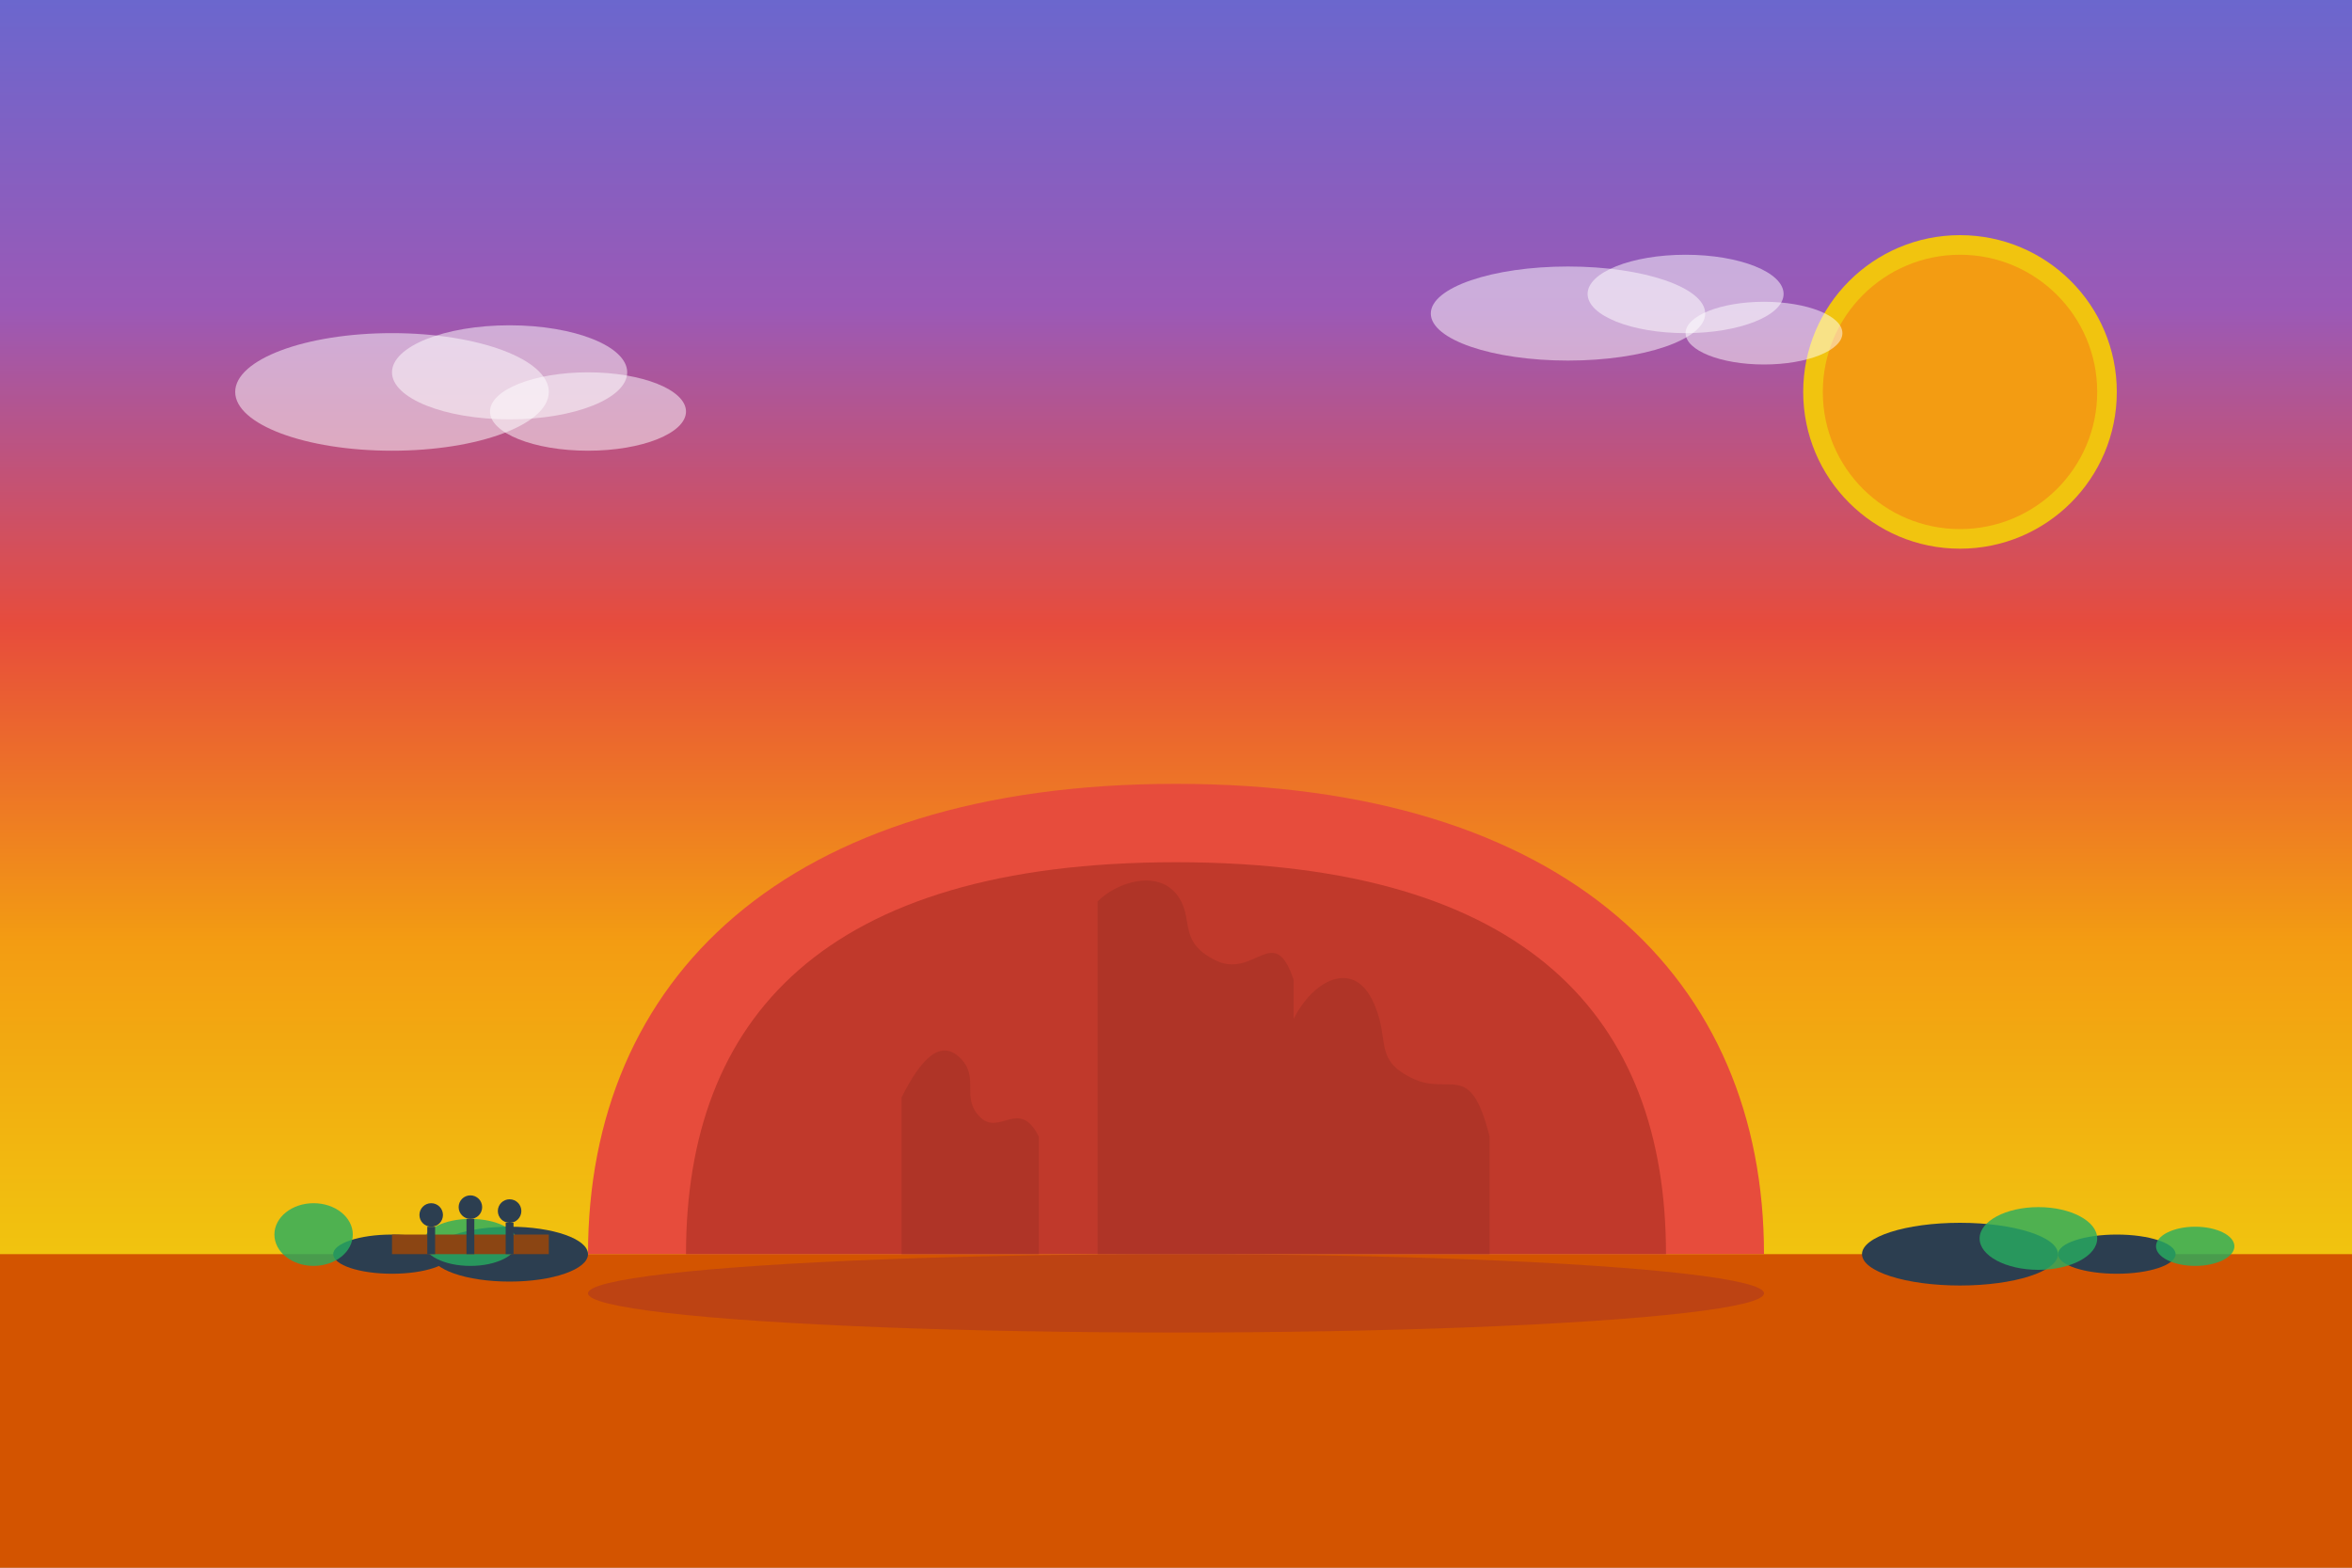<svg width="600" height="400" viewBox="0 0 600 400" xmlns="http://www.w3.org/2000/svg">
  <rect x="0" y="0" width="600" height="400" fill="#333333" stroke="none"/>
  <!-- Sky Background - Sunset Colors -->
  <defs>
    <linearGradient id="skyGradient" x1="0%" y1="0%" x2="0%" y2="100%">
      <stop offset="0%" stop-color="#6A67CE" /> <!-- Deep Purple -->
      <stop offset="20%" stop-color="#9B59B6" /> <!-- Purple -->
      <stop offset="40%" stop-color="#E74C3C" /> <!-- Red -->
      <stop offset="60%" stop-color="#F39C12" /> <!-- Orange -->
      <stop offset="80%" stop-color="#F1C40F" /> <!-- Yellow -->
      <stop offset="100%" stop-color="#F5CBA7" /> <!-- Light Orange -->
    </linearGradient>
  </defs>
  <rect width="600" height="400" fill="url(#skyGradient)" />
  
  <!-- Land/Ground -->
  <rect x="0" y="320" width="600" height="80" fill="#D35400" />
  
  <!-- Uluru Silhouette -->
  <path d="M150,320 C150,250 200,200 300,200 C400,200 450,250 450,320 Z" fill="#E74C3C" />
  <path d="M175,320 C175,260 210,220 300,220 C390,220 425,260 425,320 Z" fill="#C0392B" />
  
  <!-- Texture Details on Uluru -->
  <path d="M230,280 C235,270 240,265 245,270 C250,275 245,280 250,285 C255,290 260,280 265,290 L265,320 L230,320 Z" fill="#A93226" fill-opacity="0.7" />
  <path d="M330,260 C335,250 345,245 350,255 C355,265 350,270 360,275 C370,280 375,270 380,290 L380,320 L330,320 Z" fill="#A93226" fill-opacity="0.7" />
  <path d="M280,230 C285,225 295,222 300,228 C305,234 300,240 310,245 C320,250 325,235 330,250 L330,320 L280,320 Z" fill="#A93226" fill-opacity="0.7" />
  
  <!-- Shadows Cast on Ground -->
  <ellipse cx="300" cy="330" rx="150" ry="10" fill="#A93226" fill-opacity="0.5" />
  
  <!-- Silhouette of Scrub Vegetation -->
  <g fill="#2C3E50">
    <ellipse cx="100" cy="320" rx="15" ry="5" />
    <ellipse cx="130" cy="320" rx="20" ry="7" />
    <ellipse cx="500" cy="320" rx="25" ry="8" />
    <ellipse cx="540" cy="320" rx="15" ry="5" />
  </g>
  
  <!-- Bush/Scrub Details -->
  <g fill="#27AE60" fill-opacity="0.8">
    <ellipse cx="80" cy="315" rx="10" ry="8" />
    <ellipse cx="120" cy="317" rx="12" ry="6" />
    <ellipse cx="520" cy="316" rx="15" ry="8" />
    <ellipse cx="560" cy="318" rx="10" ry="5" />
  </g>
  
  <!-- Sun/Moon -->
  <circle cx="500" cy="100" r="40" fill="#F1C40F" />
  <circle cx="500" cy="100" r="35" fill="#F39C12" />
  
  <!-- Distant Clouds -->
  <g fill="#FFFFFF" fill-opacity="0.5">
    <ellipse cx="100" cy="100" rx="40" ry="15" />
    <ellipse cx="130" cy="95" rx="30" ry="12" />
    <ellipse cx="150" cy="105" rx="25" ry="10" />
    
    <ellipse cx="400" cy="80" rx="35" ry="12" />
    <ellipse cx="430" cy="75" rx="25" ry="10" />
    <ellipse cx="450" cy="85" rx="20" ry="8" />
  </g>
  
  <!-- Optional: Small Viewing Platform and Tourists -->
  <g transform="translate(120, 320)">
    <!-- Platform -->
    <rect x="-20" y="-5" width="40" height="5" fill="#8B4513" />
    
    <!-- Small Human Figures -->
    <circle cx="-10" cy="-10" r="3" fill="#2C3E50" />
    <rect x="-11" y="-7" width="2" height="7" fill="#2C3E50" />
    
    <circle cx="0" cy="-12" r="3" fill="#2C3E50" />
    <rect x="-1" y="-9" width="2" height="9" fill="#2C3E50" />
    
    <circle cx="10" cy="-11" r="3" fill="#2C3E50" />
    <rect x="9" y="-8" width="2" height="8" fill="#2C3E50" />
  </g>
</svg>
